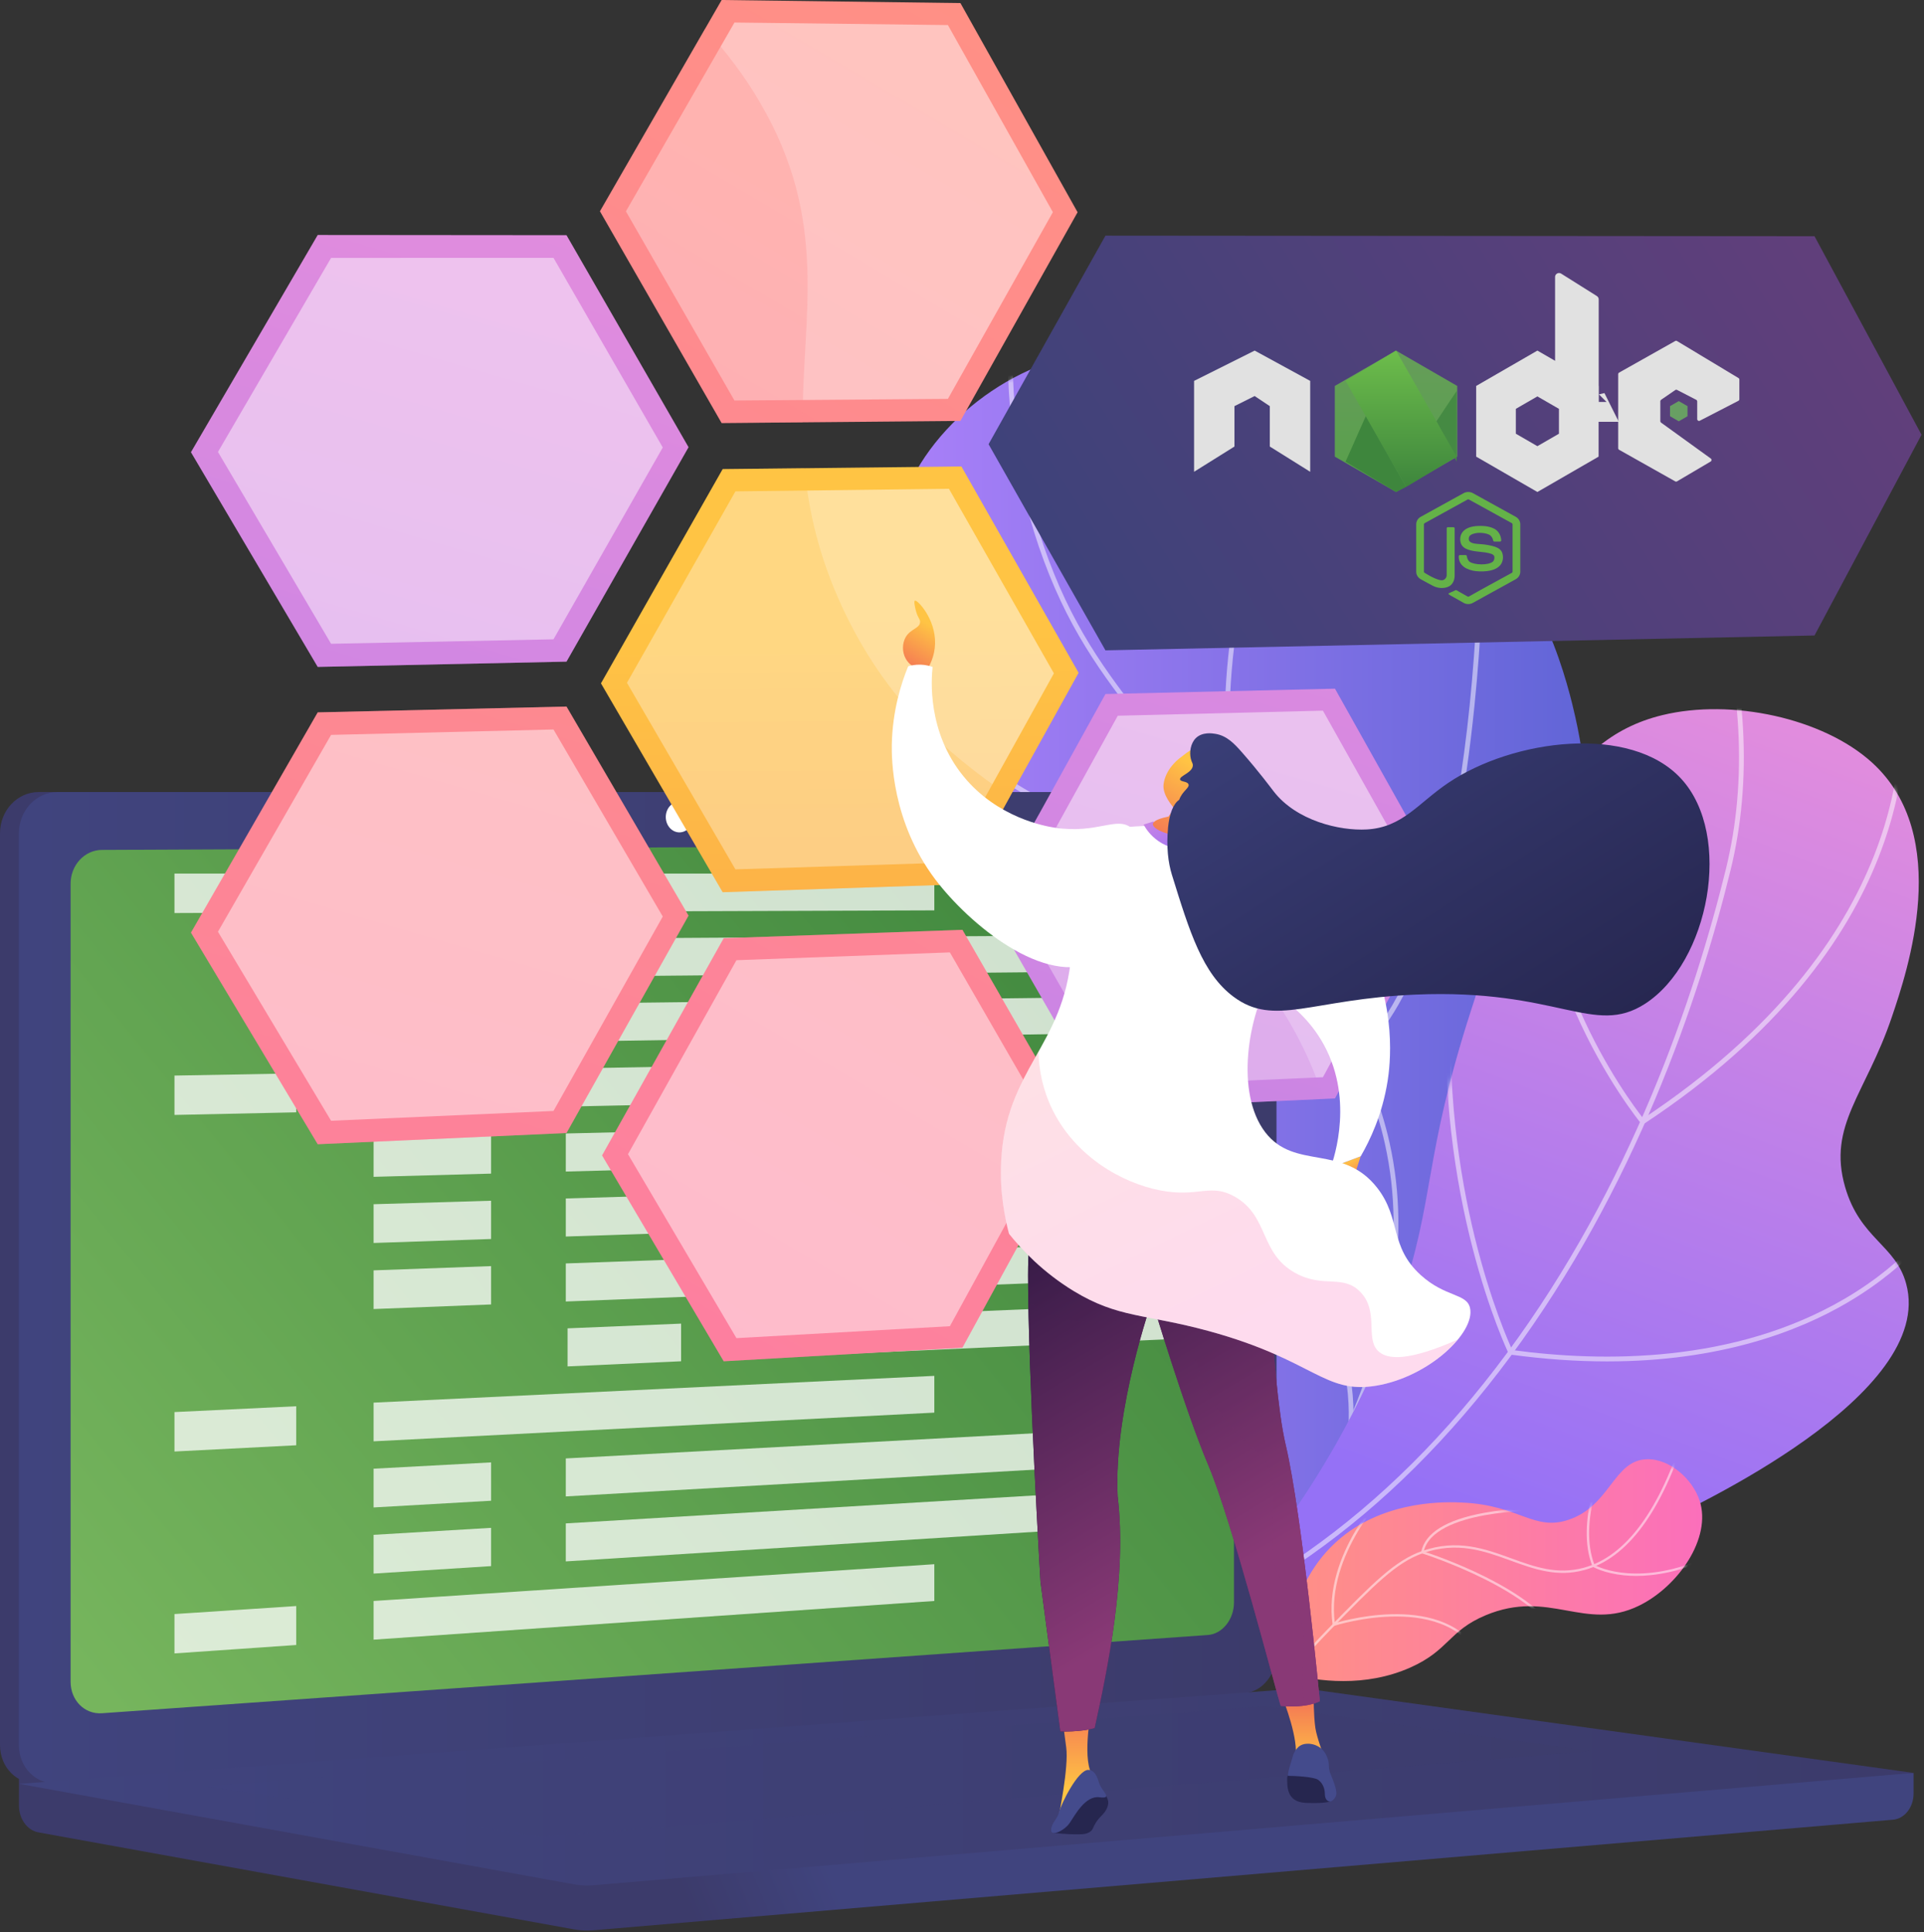 <svg width="485" height="487" viewBox="0 0 485 487" fill="none" xmlns="http://www.w3.org/2000/svg">
<rect x="0" y="0" width="485" height="487" fill="#333333" stroke="none"/>
<path d="M302.308 412.707C309.42 393.743 316.928 364.96 310.732 332.537C302.619 290.018 278.091 278.612 248.523 214.438C229.847 173.853 217.212 145.346 230.02 120.429C240.066 100.913 264.524 85.935 285.445 89.11C302.826 91.75 319.794 107.245 328.838 119.825C336.209 130.075 338.729 138.91 348.067 141.619C357.612 144.38 363.032 137.478 371.387 138.893C388.32 141.757 395.863 175.233 397.088 180.651C410.655 240.84 379.016 301.563 364.879 327.878C353.211 349.637 333.775 380.559 302.308 412.707Z" fill="url(#paint0_linear_1570_313)"/>
<mask id="mask0_1570_313" style="mask-type:luminance" maskUnits="userSpaceOnUse" x="224" y="88" width="177" height="325">
<path d="M302.31 412.707C309.422 393.743 316.93 364.96 310.734 332.537C302.621 290.018 278.093 278.612 248.525 214.438C229.849 173.853 217.214 145.346 230.022 120.429C240.068 100.913 264.526 85.935 285.446 89.11C302.828 91.75 319.796 107.245 328.84 119.825C336.211 130.075 338.731 138.91 348.069 141.619C357.614 144.38 363.034 137.478 371.389 138.893C388.321 141.757 395.864 175.233 397.09 180.651C410.657 240.84 379.018 301.563 364.881 327.878C353.213 349.637 333.777 380.559 302.31 412.707Z" fill="white"/>
</mask>
<g mask="url(#mask0_1570_313)">
<g opacity="0.5">
<path d="M292.074 430.099L291.194 429.271C309.87 409.185 324.508 389.014 334.709 369.29C349.743 340.214 354.593 312.985 349.122 288.361C344.841 269.069 334.536 251.968 320.279 228.311C308.904 209.433 299.134 197.061 290.504 186.172C279.232 171.919 270.343 160.668 263.197 141.497C255.947 122.05 252.961 100.618 254.325 77.823L255.533 77.892C254.187 100.515 257.138 121.791 264.336 141.083C271.413 160.081 280.251 171.263 291.453 185.43C300.101 196.37 309.888 208.76 321.314 227.707C335.089 250.571 345.98 268.62 350.295 288.102C355.836 313.019 350.951 340.525 335.779 369.842C325.543 389.669 310.837 409.945 292.074 430.099Z" fill="white"/>
<path d="M310.734 214.817C306.539 214.817 292.662 214.317 276.126 208.45C257.881 201.979 232.577 187.45 215.592 155.026L216.662 154.474C233.457 186.552 258.485 200.909 276.523 207.311C293.766 213.437 308.058 213.644 311.286 213.592C304.434 172.627 312.546 140.825 320.573 121.308C329.324 100.032 339.922 88.367 340.026 88.264L340.906 89.075C340.802 89.195 330.342 100.74 321.66 121.826C313.651 141.291 305.59 173.076 312.581 214.075L312.702 214.748L312.028 214.783C312.011 214.8 311.562 214.817 310.734 214.817Z" fill="white"/>
<path d="M342.027 266.653L341.647 266.446C341.422 266.325 319.139 253.832 294.335 245.705C269.669 237.612 227.949 251.157 227.535 251.296L227.155 250.157C227.57 250.019 269.669 236.352 294.714 244.566C317.827 252.158 338.782 263.495 341.854 265.186C359.892 248.207 367.366 208.311 370.473 177.752C373.856 144.362 372.889 114.595 372.889 114.302L374.097 114.268C374.115 114.561 375.081 144.413 371.681 177.872C367.107 222.893 357.251 252.676 342.372 266.36L342.027 266.653Z" fill="white"/>
<path d="M339.801 361.852L339.87 360.661C340.682 347.858 337.644 336.383 330.826 326.581C325.371 318.73 317.483 311.897 307.385 306.289C290.159 296.729 272.26 294.02 272.087 294.002L272.26 292.812C272.432 292.846 290.539 295.573 307.972 305.236C323.887 314.071 342.442 330.636 341.131 359.505C345.221 356.71 361.412 345.218 379.674 326.616C399.11 306.841 424.932 274.78 437.653 234.246L462.354 155.56L463.51 155.922L438.81 234.608C426.002 275.366 400.042 307.617 380.503 327.479C359.341 348.997 340.958 361.058 340.785 361.179L339.801 361.852Z" fill="white"/>
</g>
</g>
<path d="M305.329 407.391C337.296 407.287 378.015 402.594 416.869 384.561C426.794 379.954 488.053 351.517 480.51 323.58C477.852 313.727 468.893 312.26 465.113 299.163C460.625 283.633 470.326 275.764 476.902 256.299C480.838 244.686 492.334 210.692 471.845 192.143C459.607 181.047 436.495 175.974 418.992 180.253C393.308 186.517 384.712 211.659 370.886 254.436C358.631 292.364 361.979 301.613 352.676 328.774C345.771 348.928 332.67 376.71 305.329 407.391Z" fill="url(#paint1_linear_1570_313)"/>
<mask id="mask1_1570_313" style="mask-type:luminance" maskUnits="userSpaceOnUse" x="305" y="178" width="179" height="230">
<path d="M305.329 407.39C337.296 407.286 378.015 402.593 416.869 384.561C426.794 379.953 488.053 351.516 480.51 323.579C477.852 313.726 468.893 312.259 465.113 299.162C460.625 283.632 470.326 275.763 476.902 256.298C480.838 244.685 492.334 210.691 471.845 192.142C459.607 181.046 436.495 175.973 418.992 180.252C393.308 186.516 384.712 211.658 370.886 254.435C358.631 292.363 361.979 301.612 352.676 328.773C345.771 348.927 332.67 376.709 305.329 407.39Z" fill="white"/>
</mask>
<g mask="url(#mask1_1570_313)">
<g opacity="0.5">
<path d="M223.202 425.493C205.337 425.493 187.041 423.112 168.468 418.366L168.761 417.193C203.87 426.166 237.943 426.615 270.031 418.539C312.803 407.771 349.725 381.732 379.793 341.147C411.104 298.87 427.122 251.417 435.062 219.045C440.551 196.63 439.205 171.885 431.058 145.501L432.214 145.139C440.431 171.73 441.777 196.699 436.236 219.338C428.279 251.814 412.192 299.44 380.76 341.872C350.519 382.699 313.373 408.876 270.324 419.712C255.031 423.56 239.289 425.493 223.202 425.493Z" fill="white"/>
<path d="M413.969 283.512L413.624 283.098C413.538 282.994 404.459 271.899 397.037 254.919C390.184 239.234 383.383 215.145 389.89 189.468L391.064 189.761C384.643 215.11 391.375 238.923 398.158 254.436C404.7 269.414 412.52 279.733 414.228 281.907C481.649 237.129 480.476 186.673 478.508 172.264C478.439 171.815 478.422 171.66 478.422 171.557H479.63C479.63 171.643 479.664 171.833 479.699 172.109C481.701 186.742 482.909 237.991 414.435 283.236L413.969 283.512Z" fill="white"/>
<path d="M405.114 343.131C397.588 343.131 389.476 342.596 380.707 341.406L380.396 341.354L380.258 341.061C380.069 340.681 361.427 301.648 364.896 248.328L368.4 194.542L369.608 194.628L366.104 248.414C362.808 299.008 379.516 336.609 381.208 340.267C404.147 343.373 437.168 343.597 464.958 327.36C481.649 317.61 488.605 306.359 488.674 306.239L489.71 306.86C489.641 306.981 482.564 318.438 465.631 328.343C453.307 335.573 433.595 343.131 405.114 343.131Z" fill="white"/>
</g>
</g>
<path d="M324.126 421.764C324.039 418.52 323.85 399.366 337.952 387.65C349.758 377.831 365.155 378.539 368.728 378.711C383.089 379.384 386.662 386.028 395.5 383.008C405.994 379.419 406.719 368.064 415.108 367.788C420.89 367.598 426.673 372.81 428.433 378.193C431.54 387.632 423.048 399.867 413.158 404.698C399.539 411.359 390.598 400.384 374.493 407.114C365.138 411.031 365.31 415.915 355.523 420.28C344.148 425.319 332.394 423.852 324.126 421.764Z" fill="url(#paint2_linear_1570_313)"/>
<mask id="mask2_1570_313" style="mask-type:luminance" maskUnits="userSpaceOnUse" x="324" y="367" width="106" height="57">
<path d="M324.128 421.764C324.041 418.52 323.852 399.366 337.954 387.65C349.76 377.831 365.157 378.539 368.73 378.711C383.091 379.384 386.664 386.028 395.502 383.008C405.996 379.419 406.721 368.064 415.11 367.788C420.892 367.598 426.675 372.81 428.435 378.193C431.542 387.632 423.05 399.867 413.159 404.698C399.541 411.359 390.599 400.384 374.495 407.114C365.14 411.031 365.312 415.915 355.525 420.28C344.15 425.319 332.396 423.852 324.128 421.764Z" fill="white"/>
</mask>
<g mask="url(#mask2_1570_313)">
<g opacity="0.5">
<path d="M319.621 428.942L319.138 428.58C323.971 422.281 329.235 416.19 334.828 410.479C345.996 399.055 351.605 393.326 358.441 390.928C367.33 387.804 374.252 390.324 380.949 392.757C386.887 394.914 392.497 396.95 399.228 395.138C409.896 392.239 418.474 380.557 424.723 360.402L425.292 360.575C418.975 380.937 410.258 392.757 399.384 395.708C392.479 397.588 386.783 395.501 380.742 393.309C374.148 390.911 367.313 388.426 358.648 391.48C351.951 393.827 346.375 399.521 335.277 410.875C329.701 416.604 324.437 422.661 319.621 428.942Z" fill="white"/>
<path d="M412.45 397.192C411.294 397.192 410.258 397.123 409.326 397.037C404.321 396.519 401.645 394.966 401.542 394.897L401.455 394.845L401.421 394.759C396.985 383.733 404.183 367.806 404.269 367.65L404.821 367.909C404.752 368.065 397.692 383.646 401.956 394.449C403.009 395.018 413.503 400.16 430.937 392.136L431.196 392.688C423.394 396.243 417.042 397.192 412.45 397.192Z" fill="white"/>
<path d="M393.083 414.206C388.458 401.057 358.752 391.601 358.458 391.514L358.199 391.428L358.251 391.169C359.2 386.372 364.517 383.059 374.079 381.299C381.139 380.005 388.009 380.091 388.061 380.091L388.043 380.695C387.784 380.695 361.392 380.436 358.89 391.031C360.288 391.48 367.106 393.775 374.304 397.364C385.143 402.765 391.651 408.373 393.636 414.016L393.083 414.206Z" fill="white"/>
<path d="M373.7 419.245C365.657 400.453 336.624 409.668 336.331 409.772L335.985 409.875L335.934 409.53C333.31 391.705 349.345 375.553 349.518 375.381L349.949 375.812C349.794 375.968 334.173 391.705 336.486 409.099C339.835 408.098 366.468 400.85 374.253 419.021L373.7 419.245Z" fill="white"/>
</g>
</g>
<path d="M482.339 446.855L4.781 442.662V455.086C4.781 458.451 6.87 461.316 9.683 461.833L144.733 486.285C146.338 486.578 147.96 486.647 149.583 486.509L477.178 458.641C480.095 458.399 482.373 455.518 482.373 452.049V446.855H482.339Z" fill="url(#paint3_linear_1570_313)"/>
<path d="M309.039 426.716L9.718 449.441C4.367 449.856 0 445.524 0 439.796V210.018C0 204.289 4.35 199.63 9.718 199.63H309.039C313.458 199.63 317.014 203.84 317.014 209.017V416.725C317.014 421.919 313.441 426.388 309.039 426.716Z" fill="url(#paint4_linear_1570_313)"/>
<path d="M313.803 426.716L14.482 449.441C9.131 449.856 4.764 445.524 4.764 439.796V210.018C4.764 204.289 9.113 199.63 14.482 199.63H313.803C318.222 199.63 321.777 203.84 321.777 209.017V416.725C321.795 421.919 318.222 426.388 313.803 426.716Z" fill="url(#paint5_linear_1570_313)"/>
<path d="M304.483 412.083L25.702 431.806C21.335 432.117 17.797 428.562 17.797 423.886V222.718C17.797 218.042 21.335 214.228 25.702 214.211L304.483 212.969C308.125 212.952 311.06 216.403 311.06 220.665V403.886C311.06 408.149 308.125 411.824 304.483 412.083Z" fill="url(#paint6_linear_1570_313)"/>
<path d="M174.715 205.911C174.715 208.051 173.179 209.776 171.28 209.794C169.382 209.794 167.828 208.068 167.828 205.928C167.828 203.789 169.382 202.046 171.28 202.046C173.179 202.046 174.715 203.789 174.715 205.911Z" fill="white"/>
<path d="M325.73 425.698L4.781 449.597L144.715 474.929C146.321 475.222 147.943 475.291 149.566 475.153L482.339 446.837L330.84 425.836C329.148 425.612 327.439 425.56 325.73 425.698Z" fill="url(#paint7_linear_1570_313)"/>
<path opacity="0.3" d="M51.61 450.202L318.826 429.995L401.523 441.367L136.603 462.971L51.61 450.202Z" fill="url(#paint8_linear_1570_313)"/>
<g opacity="0.75">
<path d="M74.669 230.001L43.98 230.122V220.183H74.669V230.001Z" fill="white"/>
<path d="M235.524 229.449L94.175 229.932V220.183H235.524V229.449Z" fill="white"/>
<path d="M123.795 246.325L94.175 246.601V236.851L123.795 236.679V246.325Z" fill="white"/>
<path d="M279.246 244.859L142.626 246.153V236.559L279.246 235.748V244.859Z" fill="white"/>
<path d="M123.795 262.821L94.175 263.27V253.521L123.795 253.158V262.821Z" fill="white"/>
<path d="M279.246 260.424L142.626 262.529V252.935L279.246 251.312V260.424Z" fill="white"/>
<path d="M74.669 280.353L43.98 281.008V271.086L74.669 270.534V280.353Z" fill="white"/>
<path d="M235.524 276.919L94.175 279.938V270.172L235.524 267.652V276.919Z" fill="white"/>
<path d="M123.795 295.798L94.175 296.609V286.842L123.795 286.135V295.798Z" fill="white"/>
<path d="M279.246 291.535L142.626 295.28V285.685L279.246 282.441V291.535Z" fill="white"/>
<path d="M123.795 312.278L94.175 313.279V303.512L123.795 302.632V312.278Z" fill="white"/>
<path d="M279.246 307.099L142.626 311.655V302.061L279.246 297.988V307.099Z" fill="white"/>
<path d="M123.795 328.774L94.175 329.93V320.18L123.795 319.11V328.774Z" fill="white"/>
<path d="M279.246 322.666L142.626 328.032V318.438L279.246 313.555V322.666Z" fill="white"/>
<path d="M171.693 343.095L143.074 344.389V334.795L171.693 333.604V343.095Z" fill="white"/>
<path d="M300.096 337.281L189.868 342.268V332.846L300.096 328.256V337.281Z" fill="white"/>
<path d="M74.669 364.267L43.98 365.838V355.898L74.669 354.432V364.267Z" fill="white"/>
<path d="M235.524 356.039L94.175 363.269V353.519L235.524 346.772V356.039Z" fill="white"/>
<path d="M123.795 378.245L94.175 379.936V370.17L123.795 368.582V378.245Z" fill="white"/>
<path d="M279.246 369.359L142.626 377.159V367.582L279.246 360.248V369.359Z" fill="white"/>
<path d="M123.795 394.724L94.175 396.605V386.838L123.795 385.078V394.724Z" fill="white"/>
<path d="M279.246 384.924L142.626 393.534V383.957L279.246 375.812V384.924Z" fill="white"/>
<path d="M74.669 414.604L43.98 416.726V406.804L74.669 404.785V414.604Z" fill="white"/>
<path d="M235.524 403.508L94.175 413.257V403.508L235.524 394.241V403.508Z" fill="white"/>
</g>
<path d="M142.801 178.079L80.093 179.546L48.143 235.058L80.093 288.395L142.801 285.565L173.56 230.778L142.801 178.079Z" fill="url(#paint9_linear_1570_313)"/>
<path opacity="0.3" d="M142.801 178.079L80.093 179.546L48.143 235.058L80.093 288.395L142.801 285.565L173.56 230.778L142.801 178.079Z" fill="url(#paint10_linear_1570_313)"/>
<path opacity="0.47" d="M83.457 282.477L54.942 234.834L83.457 185.224L139.521 183.86L167.069 231.003L139.521 280.009L83.457 282.477Z" fill="white"/>
<path d="M336.521 173.575L278.663 174.921L249.198 228.19L278.663 279.457L336.521 276.851L364.915 224.238L336.521 173.575Z" fill="url(#paint11_linear_1570_313)"/>
<path opacity="0.47" d="M281.77 273.78L255.481 227.984L281.77 180.392L333.483 179.115L358.926 224.446L333.483 271.503L281.77 273.78Z" fill="white"/>
<path d="M142.801 59.291L80.093 59.239L48.143 113.975L80.093 168.089L142.801 166.76L173.56 112.715L142.801 59.291Z" fill="url(#paint12_linear_1570_313)"/>
<path opacity="0.3" d="M142.801 59.291L80.093 59.239L48.143 113.975L80.093 168.089L142.801 166.76L173.56 112.715L142.801 59.291Z" fill="url(#paint13_linear_1570_313)"/>
<path opacity="0.47" d="M83.457 162.255L54.942 113.904L83.457 65.002L139.521 64.984L167.069 112.783L139.521 161.133L83.457 162.255Z" fill="white"/>
<path d="M457.399 59.533L278.663 59.395L249.198 111.956L278.663 163.913L457.399 160.168L484.378 109.574L457.399 59.533Z" fill="url(#paint14_linear_1570_313)"/>
<path d="M242.605 234.352L182.434 236.474L151.778 291.209L182.434 343.097L242.605 339.663L272.139 285.636L242.605 234.352Z" fill="url(#paint15_linear_1570_313)"/>
<path opacity="0.3" d="M242.605 234.352L182.434 236.474L151.778 291.209L182.434 343.097L242.605 339.663L272.139 285.636L242.605 234.352Z" fill="url(#paint16_linear_1570_313)"/>
<path opacity="0.47" d="M185.643 337.263L158.302 290.897L185.643 242.011L239.445 240.044L265.906 285.927L239.445 334.26L185.643 337.263Z" fill="white"/>
<path d="M242.345 117.563L182.174 118.236L151.501 172.23L182.174 224.877L242.345 222.875L271.896 169.572L242.345 117.563Z" fill="url(#paint17_linear_1570_313)"/>
<path opacity="0.47" d="M185.384 219.114L158.043 172.092L185.384 123.845L239.204 123.189L265.665 169.711L239.204 217.406L185.384 219.114Z" fill="white"/>
<path d="M242.104 0.777L181.915 0L151.242 53.251L181.915 106.623L242.104 106.088L271.637 53.493L242.104 0.777Z" fill="url(#paint18_linear_1570_313)"/>
<path opacity="0.47" d="M185.142 100.947L157.783 53.269L185.142 5.678L238.944 6.316L265.405 53.476L238.944 100.533L185.142 100.947Z" fill="white"/>
<path opacity="0.3" d="M261.816 205.379L249.198 228.191L278.663 279.441L333.708 276.956C332.948 274.644 332.102 272.331 331.153 270.019C316.447 234.11 288.484 222.013 261.816 205.379Z" fill="url(#paint19_linear_1570_313)"/>
<g opacity="0.3">
<path d="M212.346 153.094C206.425 140.324 203.819 128.798 202.835 118.013L182.174 118.237L151.501 172.23L182.156 224.86L242.345 222.876L254.618 200.737C238.323 189.779 223.03 176.13 212.346 153.094Z" fill="url(#paint20_linear_1570_313)"/>
</g>
<g opacity="0.3">
<path d="M191.545 25.765C187.558 18.949 182.88 12.806 177.719 7.267L151.241 53.253L181.897 106.625L202.316 106.453C202.247 79.189 209.117 55.755 191.545 25.765Z" fill="url(#paint21_linear_1570_313)"/>
</g>
<path d="M233.573 168.986C234.298 167.864 235.627 165.466 235.713 162.239C235.886 155.992 231.243 151.109 230.621 151.385C230.293 151.54 230.708 153.37 230.949 154.181C231.45 155.872 231.985 156.027 231.933 156.803C231.847 158.408 229.534 158.46 228.308 160.582C227.428 162.118 227.359 164.292 228.308 166.001C229.879 168.883 233.435 168.986 233.573 168.986Z" fill="url(#paint22_linear_1570_313)"/>
<path d="M332.702 304.823L330.907 298.68L338.364 293.175L342.99 291.433L340.245 300.026L332.702 304.823Z" fill="url(#paint23_linear_1570_313)"/>
<path d="M323.486 428.392C323.486 428.392 327.56 438.642 326.49 443.18C330.857 443.094 333.688 442.542 333.688 442.542C333.688 442.542 331.927 437.866 331.582 435.553C331.116 432.43 331.15 427.374 331.15 427.374L323.486 428.392Z" fill="url(#paint24_linear_1570_313)"/>
<path d="M278.591 452.343C278.849 452.653 279.316 453.326 279.367 454.224C279.385 454.707 279.281 455.121 279.143 455.483C278.452 457.312 277.365 457.554 276.174 459.487C275.449 460.677 275.587 461.022 274.931 461.557C274.068 462.265 273.015 462.299 272.1 462.317C270.564 462.334 268.355 462.282 265.559 461.954C267.026 460.073 268.579 458.158 270.219 456.225C270.944 455.38 271.669 454.552 272.394 453.74L276.692 452.291C277.313 452.308 277.952 452.326 278.591 452.343Z" fill="#26264F"/>
<path d="M275.016 431.48C275.016 431.48 272.565 444.301 275.689 447.873C278.347 451.463 274.395 448.909 274.395 448.909L269.682 453.016L266.852 457.899C266.852 457.899 269.458 445.354 268.768 440.384C268.077 435.415 267.732 432.05 267.732 432.05L275.016 431.48Z" fill="url(#paint25_linear_1570_313)"/>
<path d="M265.747 291.329C265.747 291.329 259.153 297.231 259.153 321.527C259.153 345.823 262.278 398.608 262.278 398.608L267.283 436.398C267.283 436.398 272.461 436.588 275.948 435.536C279.072 421.299 284.164 397.228 281.731 377.09C280.695 355.21 290.413 327.791 290.413 327.791C290.413 327.791 298.75 355.572 304.653 369.446C310.556 383.337 321.793 426.839 322.846 429.962C329.75 430.583 332.702 428.754 332.702 428.754C332.702 428.754 328.266 381.939 324.106 364.217C319.946 346.513 320.291 303.805 313.335 291.657C297.697 285.428 265.747 291.329 265.747 291.329Z" fill="url(#paint26_linear_1570_313)"/>
<path d="M265.747 291.329C265.747 291.329 259.153 297.231 259.153 321.527C259.153 345.823 262.278 398.608 262.278 398.608L267.283 436.398C267.283 436.398 272.461 436.588 275.948 435.536C279.072 421.299 284.164 397.228 281.731 377.09C280.695 355.21 290.413 327.791 290.413 327.791C290.413 327.791 298.75 355.572 304.653 369.446C310.556 383.337 321.793 426.839 322.846 429.962C329.75 430.583 332.702 428.754 332.702 428.754C332.702 428.754 328.266 381.939 324.106 364.217C319.946 346.513 320.291 303.805 313.335 291.657C297.697 285.428 265.747 291.329 265.747 291.329Z" fill="url(#paint27_linear_1570_313)"/>
<path opacity="0.25" d="M300.027 335.866C302.081 349.24 306.207 356.435 316.494 365.701C324.727 371.879 318.548 385.235 321.638 395.519C322.673 398.608 325.746 401.697 326.782 404.769C330.613 412.43 327.04 421.783 328.767 429.893C331.459 429.513 332.702 428.771 332.702 428.771C332.702 428.771 328.266 381.956 324.106 364.235C319.946 346.53 320.291 303.822 313.335 291.674C297.714 285.428 265.747 291.329 265.747 291.329C265.747 291.329 259.153 297.231 259.153 321.527C259.153 323.494 259.171 325.668 259.205 327.963C266.058 334.02 280.074 335.366 288.704 328.653C289.222 328.257 289.774 328.015 290.361 327.911C290.396 327.842 290.413 327.791 290.413 327.791C290.413 327.791 290.43 327.842 290.447 327.911C294.383 327.187 299.13 332.294 300.027 335.866Z" fill="url(#paint28_linear_1570_313)"/>
<path d="M325.401 447.064C325.401 447.064 324.383 447.064 324.469 448.376C324.555 449.687 324.02 454.191 329.164 454.398C334.325 454.605 335.119 454.036 335.292 454.036C335.464 454.036 333.945 449.722 333.945 449.722L332.288 447.617L327.852 447.151L325.401 447.064Z" fill="#26264F"/>
<path d="M336.844 451.585C336.741 450.498 336.119 448.79 335.515 447.409C334.6 445.356 335.36 444.597 334.48 442.733C334.186 442.095 333.893 441.473 333.254 440.869C333.116 440.731 331.683 439.42 329.612 439.489C329.198 439.506 328.576 439.523 327.903 439.886C327.109 440.317 326.695 440.956 326.367 441.508C325.832 442.388 325.953 442.664 325.124 445.201C325.055 445.408 324.917 445.839 324.796 446.46C324.71 446.926 324.675 447.323 324.658 447.582C326.005 447.582 331.217 447.789 332.305 448.6C333.409 449.411 333.962 450.757 333.962 452.103C333.962 453.449 334.635 454.087 335.308 454.053C335.912 454.001 337.103 452.879 336.844 451.585Z" fill="#444B8C"/>
<path d="M274.36 446.079C275.517 446.096 276.38 447.028 277.018 449.254C277.657 451.48 280.747 453.447 277.139 452.982C273.532 452.516 270.925 457.606 269.631 459.487C268.336 461.368 264.884 463.042 264.97 461.212C265.057 459.366 266.576 458.503 267.007 456.622C267.456 454.742 271.702 446.045 274.36 446.079Z" fill="#444B8C"/>
<path d="M335.429 294.263C336.292 291.882 341.609 276.283 332.995 262.064C325.936 250.416 313.732 246.62 311.989 246.102C301.391 242.979 296.074 247 292.743 243.29C287.064 237.009 293.503 215.629 305.93 211.349C319.946 206.518 336.758 225.085 343.576 237.285C352.518 253.281 350.308 269.173 349.79 272.452C348.444 280.959 345.32 287.447 343.007 291.433C340.469 292.382 337.949 293.314 335.429 294.263Z" fill="white"/>
<path d="M298.836 208.329C286.322 207.829 276.673 208.036 271.236 213.471C265.488 219.218 271.305 225.706 270.045 240.753C268.129 263.789 253.457 269.415 252.353 292.779C251.973 300.647 253.319 307.084 254.355 310.966C257.583 314.97 262.847 320.63 270.632 325.375C281.955 332.26 288.514 331.069 304.791 335.504C331.39 342.786 333.755 351.448 346.943 349.24C360.268 347.014 371.971 335.797 370.555 329.637C369.71 325.944 364.342 326.997 358.145 321.372C350.17 314.124 353.243 307.205 347.184 299.405C338.467 288.206 326.35 295.057 318.928 285.359C311.42 275.54 314.406 256.214 320.723 245.671C324.849 238.786 326.626 230.727 330.148 223.497C330.441 222.893 330.786 221.909 330.631 220.684C330.061 215.991 322.225 213.437 316.287 211.556C307.208 208.709 299.855 208.364 298.836 208.329Z" fill="white"/>
<path d="M288.289 207.812L290.757 207.053C290.757 207.053 291.396 210.4 299.336 210.814C303.738 210.814 306.586 208.347 306.586 208.347L308.277 209.572C308.277 209.572 304.583 214.197 298.697 214.076C291.103 213.921 288.289 207.812 288.289 207.812Z" fill="url(#paint29_linear_1570_313)"/>
<path d="M293.313 197.649C293.796 193.974 296.696 191.627 297.318 191.127C299.976 189.022 300.511 188.815 301.408 188.642L302.651 188.452C302.651 188.452 302.72 188.452 302.789 188.452C303.514 188.504 305.689 189.349 306.086 189.626C307.346 190.523 306.414 196.821 302.582 204.655C302.427 205.311 302.289 205.984 302.133 206.64C305.482 207.226 306.311 207.83 306.328 208.314C306.38 209.349 302.72 210.695 299.32 210.781C295.056 210.885 290.534 209.056 290.62 207.692C290.655 207.14 291.466 206.45 294.556 205.794C295.039 205.121 295.522 204.431 296.006 203.758C295.592 203.24 292.968 200.359 293.313 197.649Z" fill="url(#paint30_linear_1570_313)"/>
<path d="M298.579 196.268C299.545 195.699 300.287 196.924 299.821 198.011C299.373 199.098 297.836 199.771 296.904 199.133C295.989 198.494 297.284 197.045 298.579 196.268Z" fill="url(#paint31_linear_1570_313)"/>
<path d="M423.772 196.251C411.05 182.464 381.482 186.243 365.067 197.321C357.438 202.463 353.537 208.555 344.527 209.055C337.674 209.435 326.783 206.864 321.052 199.444C320.327 198.512 317.444 194.595 313.095 189.642C311.179 187.468 309.28 185.415 306.328 184.949C305.586 184.828 303.083 184.431 301.444 186.036C300.114 187.347 299.786 189.608 300.183 191.247C300.425 192.231 300.719 192.334 300.684 192.973C300.563 194.767 297.284 195.561 297.474 196.458C297.612 197.097 299.303 196.872 299.597 197.683C299.925 198.581 298.043 199.34 297.249 201.583C295.747 202.584 294.798 205.103 294.453 208.468C293.97 213.403 294.47 217.424 295.402 220.444C299.907 234.99 303.135 245.396 310.937 251.211C321.259 258.907 330.563 251.798 356.834 250.676C392.805 249.14 401.764 261.323 414.692 252.988C430.797 242.566 436.959 210.574 423.772 196.251Z" fill="url(#paint32_linear_1570_313)"/>
<path d="M235.092 168.107C234.764 171.109 233.694 184.431 242.877 195.664C251.455 206.173 263.607 208.261 265.868 208.606C276.794 210.263 281.507 205.552 285.321 208.761C291.794 214.197 288.359 236.267 276.622 242.203C263.4 248.898 244.206 232.816 235.782 221.669C224.735 207.036 224.753 190.988 224.804 187.675C224.977 179.064 227.186 172.196 228.93 167.934C229.655 167.71 230.742 167.486 232.089 167.52C233.383 167.572 234.419 167.848 235.092 168.107Z" fill="white"/>
<path opacity="0.25" d="M347.323 340.44C344.129 337.162 347.651 330.553 342.921 325.635C338.537 321.079 333.566 324.755 326.506 320.838C317.444 315.799 319.947 306.584 311.299 301.632C305.085 298.077 302.151 301.908 292.485 300.027C282.836 298.164 271.081 291.503 265.264 279.614C262.796 274.558 261.881 269.536 261.76 265.05C257.411 272.798 252.923 280.235 252.319 292.78C251.939 300.648 253.285 307.085 254.321 310.967C257.549 314.971 262.813 320.631 270.598 325.376C281.921 332.261 288.48 331.07 304.757 335.505C331.356 342.787 333.721 351.449 346.908 349.241C355.435 347.808 363.254 342.718 367.449 337.628C355.176 343.08 349.636 342.804 347.323 340.44Z" fill="url(#paint33_linear_1570_313)"/>
<path d="M330.273 96L316.273 88.363L301 96V118.909L311.182 112.545V102.363L316.273 99.818L320.091 102.363V112.545L330.273 118.909V96Z" fill="#E1E1E1"/>
<path d="M351.909 88.364L367.34 97.273V115.092L351.909 124.001L336.478 115.092V97.273L351.909 88.364Z" fill="url(#paint34_linear_1570_313)"/>
<path d="M362.091 106.182L367.182 98.546V116.364L362.091 106.182Z" fill="#458A43"/>
<path d="M354.454 122.728L339.182 96.001L351.909 88.364L367.182 115.092L354.454 122.728Z" fill="url(#paint35_linear_1570_313)"/>
<path d="M344.273 104.91L339.182 116.365L351.909 124.001L354.454 122.728L344.273 104.91Z" fill="#3E863D"/>
<path d="M377.114 100.159L387.545 94.137L397.976 100.159V112.204L387.545 118.226L377.114 112.204V100.159ZM399.976 101.314C399.975 101.314 399.975 101.313 399.975 101.313L399.976 101.314Z" stroke="#E1E1E1" stroke-width="10"/>
<path d="M392 69.809V96.877C392 97.184 392.141 97.474 392.382 97.664L401.382 104.73C402.039 105.245 403 104.778 403 103.943V75.462C403 75.118 402.823 74.798 402.532 74.615L393.532 68.962C392.866 68.544 392 69.023 392 69.809Z" fill="#E1E1E1"/>
<path d="M408.138 93.913L422.29 85.947C422.431 85.868 422.604 85.87 422.742 85.954L438.237 95.282C438.372 95.363 438.455 95.509 438.455 95.667V100.621C438.455 100.789 438.361 100.944 438.211 101.021L428.486 106.039C428.187 106.194 427.83 105.976 427.83 105.639V101.169C427.83 101.001 427.736 100.847 427.586 100.77L422.757 98.278C422.61 98.201 422.433 98.213 422.296 98.307L418.729 100.761C418.607 100.845 418.534 100.984 418.534 101.132V106.148C418.534 106.292 418.603 106.428 418.72 106.513L431.257 115.569C431.52 115.759 431.501 116.157 431.222 116.322L422.741 121.323C422.603 121.405 422.432 121.406 422.292 121.328L408.138 113.36C407.997 113.28 407.909 113.13 407.909 112.968V94.305C407.909 94.143 407.997 93.993 408.138 93.913Z" fill="#E1E1E1"/>
<path d="M423.182 101.091L425.387 102.364V104.909L423.182 106.182L420.978 104.909V102.364L423.182 101.091Z" fill="#689F63"/>
<path d="M371.299 124.301C370.583 123.899 369.649 123.9 368.932 124.301C365.343 126.282 361.753 128.264 358.162 130.244C357.464 130.612 356.993 131.362 357 132.141V144.111C356.995 144.905 357.491 145.662 358.207 146.025C359.239 146.573 360.24 147.178 361.29 147.69C362.503 148.286 364.021 148.418 365.248 147.796C366.245 147.281 366.687 146.135 366.686 145.083C366.694 141.132 366.687 137.182 366.689 133.231C366.713 133.056 366.581 132.868 366.389 132.872C365.931 132.865 365.471 132.868 365.013 132.871C364.839 132.855 364.67 132.999 364.683 133.173C364.677 137.098 364.684 141.024 364.679 144.95C364.689 145.493 364.323 146.014 363.799 146.198C362.591 146.621 359.141 144.382 359.141 144.382C359.014 144.323 358.934 144.186 358.946 144.049C358.946 140.1 358.947 136.151 358.946 132.202C358.929 132.043 359.027 131.9 359.173 131.835C362.751 129.865 366.327 127.891 369.905 125.92C370.03 125.837 370.203 125.838 370.327 125.921C373.905 127.891 377.482 129.863 381.06 131.833C381.207 131.898 381.301 132.044 381.286 132.202C381.285 136.151 381.287 140.1 381.285 144.049C381.295 144.188 381.223 144.324 381.092 144.385C377.548 146.344 373.963 148.239 370.451 150.255C370.297 150.343 370.124 150.443 369.952 150.346C369.028 149.835 368.116 149.304 367.195 148.788C367.095 148.726 366.968 148.699 366.863 148.769C366.45 148.986 366.062 149.162 365.588 149.35C364.923 149.614 365.029 149.721 365.629 150.071C366.706 150.68 367.784 151.287 368.861 151.897C369.57 152.34 370.522 152.371 371.254 151.962C374.844 149.984 378.433 148.003 382.024 146.024C382.739 145.66 383.237 144.905 383.232 144.111V132.141C383.239 131.378 382.786 130.641 382.108 130.268C378.506 128.277 374.902 126.291 371.299 124.301Z" fill="#64B248"/>
<path d="M376.716 133.288C375.307 132.534 373.63 132.494 372.064 132.593C370.933 132.705 369.743 133.017 368.919 133.828C368.074 134.643 367.89 135.959 368.291 137.024C368.579 137.776 369.303 138.265 370.052 138.523C371.017 138.864 372.031 138.969 373.044 139.075C373.969 139.171 374.894 139.267 375.782 139.542C376.145 139.662 376.568 139.846 376.679 140.241C376.782 140.709 376.669 141.252 376.29 141.577C375.083 142.532 371.728 142.386 370.536 141.634C370.054 141.314 369.846 140.747 369.762 140.207C369.753 140.039 369.617 139.885 369.434 139.898C368.977 139.892 368.519 139.893 368.062 139.897C367.902 139.883 367.736 139.997 367.727 140.16C367.633 142.634 369.905 143.712 372.037 143.949C373.254 144.065 374.499 144.059 375.698 143.797C376.599 143.592 377.503 143.214 378.123 142.52C378.889 141.676 379.039 140.42 378.696 139.369C378.434 138.585 377.684 138.082 376.917 137.823C375.875 137.466 374.64 137.273 373.696 137.184C372.324 137.053 370.694 137.106 370.305 136.205C370.15 135.733 370.282 135.146 370.716 134.856C371.864 134.078 374.2 134.181 375.389 134.763C375.935 135.036 376.251 135.597 376.382 136.164C376.406 136.33 376.518 136.504 376.71 136.497C377.165 136.506 377.619 136.499 378.074 136.5C378.23 136.511 378.401 136.423 378.431 136.263C378.412 135.078 377.807 133.866 376.716 133.288Z" fill="#64B248"/>
<defs>
<linearGradient id="paint0_linear_1570_313" x1="224.821" y1="250.699" x2="400.399" y2="250.699" gradientUnits="userSpaceOnUse">
<stop stop-color="#AA80F9"/>
<stop offset="0.996" stop-color="#6165D7"/>
</linearGradient>
<linearGradient id="paint1_linear_1570_313" x1="463.427" y1="181.395" x2="386.751" y2="387.272" gradientUnits="userSpaceOnUse">
<stop offset="0.004" stop-color="#E38DDD"/>
<stop offset="1" stop-color="#9571F6"/>
</linearGradient>
<linearGradient id="paint2_linear_1570_313" x1="324.112" y1="395.735" x2="429.081" y2="395.735" gradientUnits="userSpaceOnUse">
<stop stop-color="#FF9085"/>
<stop offset="1" stop-color="#FB6FBB"/>
</linearGradient>
<linearGradient id="paint3_linear_1570_313" x1="206.487" y1="465.239" x2="172.938" y2="479.334" gradientUnits="userSpaceOnUse">
<stop stop-color="#40447E"/>
<stop offset="0.996" stop-color="#3C3B6B"/>
</linearGradient>
<linearGradient id="paint4_linear_1570_313" x1="151.897" y1="316.126" x2="117.113" y2="330.74" gradientUnits="userSpaceOnUse">
<stop stop-color="#40447E"/>
<stop offset="0.996" stop-color="#3C3B6B"/>
</linearGradient>
<linearGradient id="paint5_linear_1570_313" x1="4.773" y1="324.546" x2="321.787" y2="324.546" gradientUnits="userSpaceOnUse">
<stop stop-color="#40447E"/>
<stop offset="0.996" stop-color="#3C3B6B"/>
</linearGradient>
<linearGradient id="paint6_linear_1570_313" x1="25.137" y1="426.716" x2="346.867" y2="164.648" gradientUnits="userSpaceOnUse">
<stop stop-color="#76B55D"/>
<stop offset="0.81" stop-color="#3E863D"/>
</linearGradient>
<linearGradient id="paint7_linear_1570_313" x1="4.773" y1="450.429" x2="482.342" y2="450.429" gradientUnits="userSpaceOnUse">
<stop stop-color="#40447E"/>
<stop offset="0.996" stop-color="#3C3B6B"/>
</linearGradient>
<linearGradient id="paint8_linear_1570_313" x1="51.607" y1="446.481" x2="401.519" y2="446.481" gradientUnits="userSpaceOnUse">
<stop stop-color="#40447E"/>
<stop offset="0.996" stop-color="#3C3B6B"/>
</linearGradient>
<linearGradient id="paint9_linear_1570_313" x1="166.189" y1="42.943" x2="-11.042" y2="651.773" gradientUnits="userSpaceOnUse">
<stop stop-color="#FF9085"/>
<stop offset="1" stop-color="#FB6FBB"/>
</linearGradient>
<linearGradient id="paint10_linear_1570_313" x1="166.189" y1="42.943" x2="-11.042" y2="651.773" gradientUnits="userSpaceOnUse">
<stop stop-color="#FF9085"/>
<stop offset="1" stop-color="#FB6FBB"/>
</linearGradient>
<linearGradient id="paint11_linear_1570_313" x1="344.439" y1="97.899" x2="175.268" y2="679.043" gradientUnits="userSpaceOnUse">
<stop offset="0.004" stop-color="#E38DDD"/>
<stop offset="1" stop-color="#9571F6"/>
</linearGradient>
<linearGradient id="paint12_linear_1570_313" x1="133.256" y1="36.439" x2="-41.895" y2="638.127" gradientUnits="userSpaceOnUse">
<stop offset="0.004" stop-color="#E38DDD"/>
<stop offset="1" stop-color="#9571F6"/>
</linearGradient>
<linearGradient id="paint13_linear_1570_313" x1="133.256" y1="36.439" x2="-41.895" y2="638.127" gradientUnits="userSpaceOnUse">
<stop offset="0.004" stop-color="#E38DDD"/>
<stop offset="1" stop-color="#9571F6"/>
</linearGradient>
<linearGradient id="paint14_linear_1570_313" x1="287" y1="169.5" x2="455.019" y2="63.031" gradientUnits="userSpaceOnUse">
<stop offset="0.004" stop-color="#3F427A"/>
<stop offset="1" stop-color="#603F7B"/>
</linearGradient>
<linearGradient id="paint15_linear_1570_313" x1="349.003" y1="56.741" x2="4.715" y2="640.607" gradientUnits="userSpaceOnUse">
<stop stop-color="#FF9085"/>
<stop offset="1" stop-color="#FB6FBB"/>
</linearGradient>
<linearGradient id="paint16_linear_1570_313" x1="349.003" y1="56.741" x2="4.715" y2="640.607" gradientUnits="userSpaceOnUse">
<stop stop-color="#FF9085"/>
<stop offset="1" stop-color="#FB6FBB"/>
</linearGradient>
<linearGradient id="paint17_linear_1570_313" x1="213.856" y1="509.185" x2="211.599" y2="154.713" gradientUnits="userSpaceOnUse">
<stop offset="0.004" stop-color="#F36F56"/>
<stop offset="1" stop-color="#FFC444"/>
</linearGradient>
<linearGradient id="paint18_linear_1570_313" x1="243.522" y1="-0.375" x2="-93.877" y2="571.808" gradientUnits="userSpaceOnUse">
<stop stop-color="#FF9085"/>
<stop offset="1" stop-color="#FB6FBB"/>
</linearGradient>
<linearGradient id="paint19_linear_1570_313" x1="336.584" y1="97.661" x2="169.138" y2="672.877" gradientUnits="userSpaceOnUse">
<stop offset="0.004" stop-color="#E38DDD"/>
<stop offset="1" stop-color="#9571F6"/>
</linearGradient>
<linearGradient id="paint20_linear_1570_313" x1="205.118" y1="508.729" x2="202.865" y2="154.895" gradientUnits="userSpaceOnUse">
<stop offset="0.004" stop-color="#F36F56"/>
<stop offset="1" stop-color="#FFC444"/>
</linearGradient>
<linearGradient id="paint21_linear_1570_313" x1="229.637" y1="-10.286" x2="-111.824" y2="568.788" gradientUnits="userSpaceOnUse">
<stop stop-color="#FF9085"/>
<stop offset="1" stop-color="#FB6FBB"/>
</linearGradient>
<linearGradient id="paint22_linear_1570_313" x1="233.955" y1="157.165" x2="226.798" y2="168.746" gradientUnits="userSpaceOnUse">
<stop stop-color="#FFC444"/>
<stop offset="0.996" stop-color="#F36F56"/>
</linearGradient>
<linearGradient id="paint23_linear_1570_313" x1="335.94" y1="294.21" x2="338.83" y2="300.154" gradientUnits="userSpaceOnUse">
<stop stop-color="#FFC444"/>
<stop offset="0.996" stop-color="#F36F56"/>
</linearGradient>
<linearGradient id="paint24_linear_1570_313" x1="328.581" y1="445.57" x2="328.581" y2="426.924" gradientUnits="userSpaceOnUse">
<stop stop-color="#FFC444"/>
<stop offset="0.996" stop-color="#F36F56"/>
</linearGradient>
<linearGradient id="paint25_linear_1570_313" x1="271.727" y1="450.884" x2="271.727" y2="428.412" gradientUnits="userSpaceOnUse">
<stop stop-color="#FFC444"/>
<stop offset="0.996" stop-color="#F36F56"/>
</linearGradient>
<linearGradient id="paint26_linear_1570_313" x1="259.152" y1="362.61" x2="332.694" y2="362.61" gradientUnits="userSpaceOnUse">
<stop stop-color="#311944"/>
<stop offset="1" stop-color="#893976"/>
</linearGradient>
<linearGradient id="paint27_linear_1570_313" x1="256.814" y1="307.804" x2="309.774" y2="396.783" gradientUnits="userSpaceOnUse">
<stop stop-color="#311944"/>
<stop offset="1" stop-color="#893976"/>
</linearGradient>
<linearGradient id="paint28_linear_1570_313" x1="277.673" y1="295.39" x2="330.633" y2="384.369" gradientUnits="userSpaceOnUse">
<stop stop-color="#311944"/>
<stop offset="1" stop-color="#893976"/>
</linearGradient>
<linearGradient id="paint29_linear_1570_313" x1="291.293" y1="197.626" x2="302.149" y2="214.886" gradientUnits="userSpaceOnUse">
<stop offset="0.004" stop-color="#E38DDD"/>
<stop offset="1" stop-color="#9571F6"/>
</linearGradient>
<linearGradient id="paint30_linear_1570_313" x1="304.406" y1="194.98" x2="292.475" y2="214.285" gradientUnits="userSpaceOnUse">
<stop stop-color="#FFC444"/>
<stop offset="0.996" stop-color="#F36F56"/>
</linearGradient>
<linearGradient id="paint31_linear_1570_313" x1="300.13" y1="192.366" x2="293.322" y2="213.243" gradientUnits="userSpaceOnUse">
<stop stop-color="#FFC444"/>
<stop offset="0.996" stop-color="#F36F56"/>
</linearGradient>
<linearGradient id="paint32_linear_1570_313" x1="296.633" y1="112.537" x2="396.62" y2="271.506" gradientUnits="userSpaceOnUse">
<stop stop-color="#444B8C"/>
<stop offset="0.996" stop-color="#26264F"/>
</linearGradient>
<linearGradient id="paint33_linear_1570_313" x1="258.337" y1="216.234" x2="315.139" y2="333.073" gradientUnits="userSpaceOnUse">
<stop stop-color="#FF9085"/>
<stop offset="1" stop-color="#FB6FBB"/>
</linearGradient>
<linearGradient id="paint34_linear_1570_313" x1="351.909" y1="88.364" x2="351.909" y2="124.001" gradientUnits="userSpaceOnUse">
<stop stop-color="#669D5A"/>
<stop offset="1" stop-color="#57A04A"/>
</linearGradient>
<linearGradient id="paint35_linear_1570_313" x1="353.182" y1="88.364" x2="353.182" y2="122.728" gradientUnits="userSpaceOnUse">
<stop stop-color="#6DBD4B"/>
<stop offset="1" stop-color="#3E863D"/>
</linearGradient>
</defs>
</svg>
